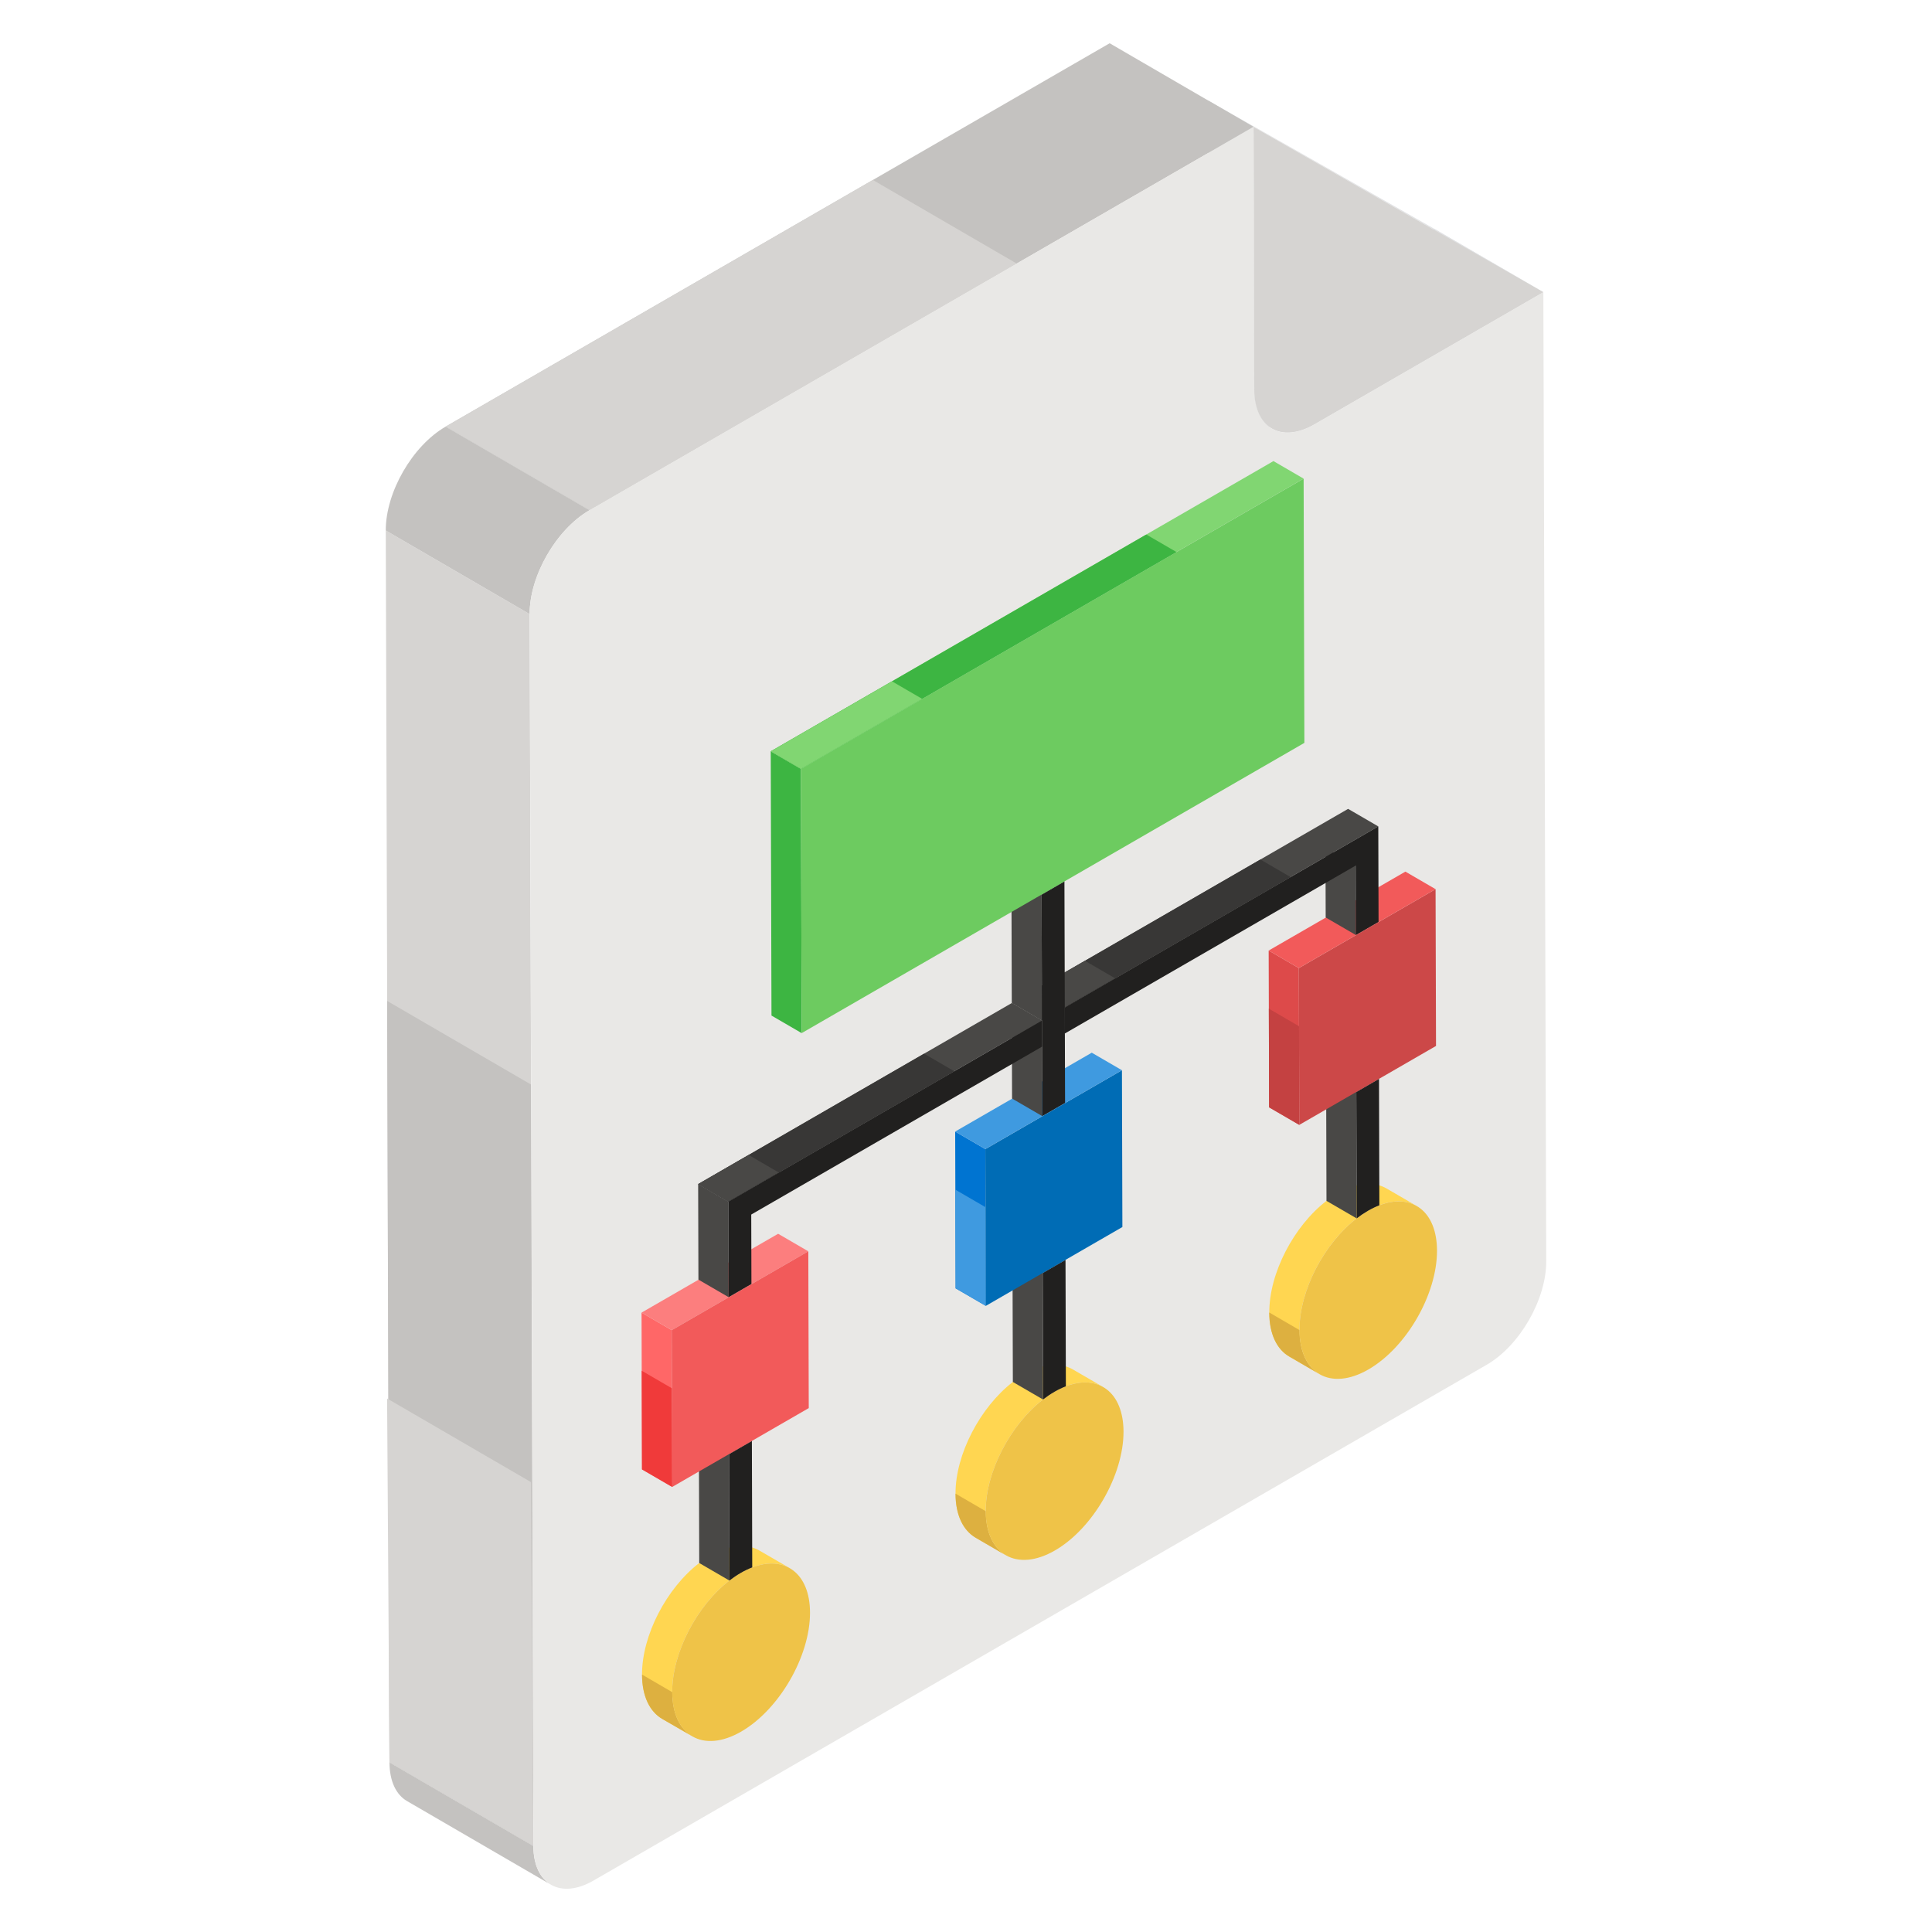 <svg width="512" height="512" viewBox="0 0 512 512" fill="none" xmlns="http://www.w3.org/2000/svg">
<path d="M145.992 499.458L107.864 477.301C105.002 475.638 103.229 472.092 103.214 467.04L141.343 489.198C141.357 494.25 143.13 497.795 145.992 499.458Z" fill="#C4C2C0"/>
<path d="M348.366 112.447L319.423 95.627L380.065 60.615L409.008 77.435L348.366 112.447Z" fill="#E2E3E5"/>
<path d="M337.054 113.552L308.11 96.732C311.002 98.412 315.003 98.179 319.423 95.627L348.366 112.447C343.946 114.999 339.945 115.233 337.054 113.552Z" fill="#E2E3E5"/>
<path d="M337.054 113.552L308.11 96.732C305.243 95.066 303.466 91.518 303.452 86.482L332.395 103.302C332.41 108.338 334.187 111.886 337.054 113.552Z" fill="#CFD0D1"/>
<path d="M332.198 33.621L320.215 26.657L380.065 60.615L409.008 77.435L332.198 33.621Z" fill="#E2E3E5"/>
<path d="M332.395 103.303L320.412 96.339L320.215 26.657L332.198 33.621L332.395 103.303Z" fill="#CFD0D1"/>
<path d="M332.198 33.621L409.008 77.435L348.366 112.447C339.564 117.529 332.424 113.417 332.395 103.303L332.198 33.621Z" fill="#D6D4D2"/>
<path d="M141.343 489.198L103.214 467.04L102.233 140.585L140.361 162.743L141.343 489.198Z" fill="#D6D4D2"/>
<path d="M141.343 489.198L103.214 467.04L102.586 265.25L140.715 287.408L141.343 489.198Z" fill="#C4C2C0"/>
<path d="M141.343 489.198L103.214 467.04L102.586 370.615L140.715 392.773L141.343 489.198Z" fill="#D6D4D2"/>
<path d="M156.228 135.217L118.1 113.059L294.07 11.463L332.198 33.621L156.228 135.217Z" fill="#C4C2C0"/>
<path d="M156.228 135.217L118.1 113.059L231.317 47.693L269.446 69.85L156.228 135.217Z" fill="#D6D4D2"/>
<path d="M140.361 162.743L102.233 140.585C102.204 130.428 109.298 118.141 118.1 113.059L156.228 135.217C147.426 140.299 140.332 152.585 140.361 162.743Z" fill="#C4C2C0"/>
<path d="M409.767 334.196C409.825 344.345 402.727 356.665 393.927 361.71L157.326 498.344C148.526 503.448 141.369 499.341 141.369 489.192L140.372 162.72C140.313 152.571 147.412 140.309 156.212 135.205L332.21 33.596L332.386 103.291C332.445 113.44 339.543 117.547 348.343 112.443L409.004 77.419L409.767 334.196Z" fill="#E9E8E6"/>
<path d="M284.381 362.947L292.381 367.595C289.74 366.061 286.3 365.914 282.467 367.386C281.487 367.763 280.483 368.243 279.459 368.834L271.459 364.185C272.484 363.594 273.488 363.114 274.467 362.738C278.301 361.266 281.741 361.412 284.381 362.947Z" fill="#FFD651"/>
<path d="M266.553 412.147L258.554 407.499C255.276 405.594 253.239 401.555 253.222 395.815C253.193 385.395 259.787 372.897 268.417 366.236C269.407 365.472 270.423 364.784 271.46 364.186L279.459 368.834C278.422 369.433 277.406 370.121 276.416 370.885C267.787 377.546 261.192 390.044 261.221 400.464C261.238 406.203 263.275 410.243 266.553 412.147Z" fill="#FFD651"/>
<path d="M266.564 412.175L258.562 407.522C255.271 405.593 253.228 401.564 253.228 395.832L261.23 400.485C261.23 406.217 263.272 410.246 266.564 412.175Z" fill="#DDB040"/>
<path d="M279.459 368.834C280.483 368.243 281.487 367.763 282.467 367.386C291.085 364.077 297.713 368.948 297.743 379.378C297.775 390.952 289.614 405.089 279.578 410.883C269.505 416.698 261.254 412.038 261.221 400.464C261.192 390.044 267.787 377.545 276.416 370.885C277.406 370.121 278.422 369.432 279.459 368.834Z" fill="#EFC348"/>
<path d="M282.372 333.875L282.467 367.387C281.487 367.763 280.483 368.243 279.459 368.834C278.422 369.433 277.406 370.121 276.416 370.885L276.321 337.368L282.372 333.875Z" fill="#21201F"/>
<path d="M276.416 370.885L268.417 366.236L268.322 332.72L276.321 337.368L276.416 370.885Z" fill="#494846"/>
<path d="M276.321 337.368L268.322 332.719L274.372 329.226L282.372 333.875L276.321 337.368Z" fill="#494846"/>
<path d="M261.249 346.07L253.25 341.422L253.132 299.872L261.131 304.521L261.249 346.07Z" fill="#0074D1"/>
<path d="M261.249 346.07L253.25 341.421L253.175 315.273L261.175 319.922L261.249 346.07Z" fill="#3F9AE0"/>
<path d="M297.326 283.623L297.444 325.173L282.372 333.875L276.321 337.368L261.249 346.07L261.131 304.52L297.326 283.623Z" fill="#006CB5"/>
<path d="M261.131 304.521L253.132 299.872L289.327 278.975L297.326 283.623L261.131 304.521Z" fill="#3F9AE0"/>
<path d="M367.465 314.968L375.464 319.616C372.826 318.084 369.388 317.94 365.546 319.419C364.566 319.796 363.562 320.276 362.537 320.868L354.538 316.219C355.563 315.628 356.567 315.147 357.546 314.77C361.388 313.291 364.827 313.435 367.465 314.968Z" fill="#FFD651"/>
<path d="M349.704 364.181L341.705 359.533C338.424 357.626 336.39 353.568 336.374 347.808C336.344 337.374 342.898 324.89 351.532 318.243C352.51 317.49 353.514 316.811 354.538 316.22L362.538 320.868C361.513 321.46 360.509 322.139 359.531 322.891C350.897 329.539 344.343 342.023 344.373 352.456C344.389 358.216 346.423 362.275 349.704 364.181Z" fill="#FFD651"/>
<path d="M349.699 364.167L341.698 359.513C338.406 357.641 336.364 353.555 336.364 347.823L344.365 352.477C344.365 358.208 346.408 362.294 349.699 364.167Z" fill="#DDB040"/>
<path d="M362.537 320.868C363.562 320.276 364.566 319.795 365.546 319.419C374.189 316.091 380.792 320.978 380.822 331.412C380.854 342.986 372.729 357.102 362.657 362.917C352.584 368.732 344.405 364.03 344.373 352.456C344.343 342.022 350.897 329.538 359.531 322.891C360.509 322.138 361.513 321.46 362.537 320.868Z" fill="#EFC348"/>
<path d="M365.451 285.909L365.546 319.419C364.566 319.795 363.562 320.276 362.537 320.868C361.513 321.46 360.509 322.138 359.531 322.891L359.436 289.381L365.451 285.909Z" fill="#21201F"/>
<path d="M359.531 322.891L351.532 318.243L351.437 284.733L359.436 289.382L359.531 322.891Z" fill="#494846"/>
<path d="M359.436 289.381L351.437 284.733L357.451 281.26L365.451 285.909L359.436 289.381Z" fill="#494846"/>
<path d="M344.327 298.104L336.328 293.456L336.211 251.906L344.21 256.555L344.327 298.104Z" fill="#DD4A4A"/>
<path d="M344.328 298.104L336.328 293.456L336.254 267.308L344.253 271.956L344.328 298.104Z" fill="#C44141"/>
<path d="M380.441 235.636L380.559 277.186L365.451 285.909L359.436 289.381L344.328 298.104L344.21 256.555L380.441 235.636Z" fill="#CC4848"/>
<path d="M344.21 256.555L336.211 251.906L372.442 230.988L380.441 235.636L344.21 256.555Z" fill="#F25A5A"/>
<path d="M359.318 247.79L351.319 243.141L351.267 224.74L359.266 229.388L359.318 247.79Z" fill="#494846"/>
<path d="M282.182 266.971L274.183 262.322L357.262 214.356L365.261 219.005L282.182 266.971Z" fill="#494846"/>
<path d="M282.182 266.971L274.183 262.322L334.016 227.777L342.015 232.426L282.182 266.971Z" fill="#383736"/>
<path d="M282.182 266.971L274.183 262.322L287.525 254.619L295.524 259.268L282.182 266.971Z" fill="#494846"/>
<path d="M282.201 273.882L274.202 269.233L274.183 262.322L282.182 266.971L282.201 273.882Z" fill="#494846"/>
<path d="M282.182 266.971L365.261 219.005L365.333 244.317L359.318 247.79L359.266 229.388L282.201 273.882L282.182 266.971Z" fill="#21201F"/>
<path d="M201.307 410.94L209.306 415.589C206.657 414.05 203.202 413.902 199.351 415.378C198.36 415.757 197.344 416.243 196.307 416.841L188.308 412.193C189.344 411.594 190.361 411.109 191.352 410.729C195.203 409.254 198.658 409.401 201.307 410.94Z" fill="#FFD651"/>
<path d="M183.474 460.154L175.474 455.506C172.194 453.599 170.16 449.541 170.143 443.781C170.114 433.347 176.668 420.863 185.302 414.216C186.28 413.463 187.283 412.785 188.308 412.193L196.307 416.841C195.282 417.433 194.279 418.112 193.301 418.865C184.667 425.512 178.113 437.996 178.142 448.429C178.159 454.19 180.193 458.248 183.474 460.154Z" fill="#FFD651"/>
<path d="M183.485 460.127L175.484 455.531C172.192 453.602 170.149 449.516 170.149 443.784L178.151 448.437C178.151 454.169 180.193 458.255 183.485 460.127Z" fill="#DDB040"/>
<path d="M196.307 416.841C197.343 416.243 198.36 415.757 199.351 415.378C207.99 412.068 214.634 416.924 214.664 427.344C214.697 438.918 206.499 453.075 196.426 458.89C186.354 464.706 178.175 460.003 178.142 448.429C178.113 437.996 184.667 425.512 193.301 418.864C194.279 418.112 195.282 417.433 196.307 416.841Z" fill="#EFC348"/>
<path d="M193.206 385.355L185.207 380.706L191.257 377.213L199.256 381.861L193.206 385.355Z" fill="#494846"/>
<path d="M193.301 418.865L185.302 414.216L185.207 380.706L193.206 385.355L193.301 418.865Z" fill="#494846"/>
<path d="M199.256 381.861L199.351 415.378C198.36 415.757 197.343 416.243 196.307 416.841C195.282 417.433 194.279 418.112 193.301 418.865L193.206 385.355L199.256 381.861Z" fill="#21201F"/>
<path d="M178.133 394.057L170.134 389.408L170.016 347.858L178.016 352.507L178.133 394.057Z" fill="#FF6767"/>
<path d="M178.133 394.056L170.134 389.408L170.06 363.26L178.059 367.908L178.133 394.056Z" fill="#F03A3A"/>
<path d="M178.016 352.507L170.016 347.858L206.212 326.961L214.211 331.61L178.016 352.507Z" fill="#FC7E7E"/>
<path d="M214.211 331.609L214.329 373.159L199.256 381.861L193.206 385.354L178.133 394.056L178.016 352.507L214.211 331.609Z" fill="#F25A5A"/>
<path d="M276.203 295.777L268.204 291.128L268.152 272.727L276.151 277.375L276.203 295.777Z" fill="#494846"/>
<path d="M193.016 318.451L185.017 313.802L268.132 265.815L276.131 270.464L193.016 318.451Z" fill="#494846"/>
<path d="M193.016 318.451L185.017 313.802L244.886 279.236L252.886 283.885L193.016 318.451Z" fill="#383736"/>
<path d="M185.017 313.802L198.395 306.078L206.394 310.727L193.016 318.451" fill="#494846"/>
<path d="M276.151 277.375L268.152 272.727L268.132 265.815L276.131 270.464L276.151 277.375Z" fill="#494846"/>
<path d="M276.131 270.464L268.132 265.815L268.037 232.426L276.037 237.074L276.131 270.464Z" fill="#494846"/>
<path d="M282.087 233.581L282.182 266.971L282.201 273.882L282.254 292.283L276.203 295.777L276.151 277.375L276.131 270.464L276.037 237.074L282.087 233.581Z" fill="#21201F"/>
<path d="M276.037 237.075L268.037 232.426L274.088 228.933L282.087 233.581L276.037 237.075Z" fill="#494846"/>
<path d="M193.088 343.763L185.089 339.114L185.017 313.802L193.016 318.45L193.088 343.763Z" fill="#494846"/>
<path d="M193.088 343.763L193.016 318.45L276.131 270.464L276.151 277.375L199.086 321.868L199.138 340.27L193.088 343.763Z" fill="#21201F"/>
<path d="M212.45 273.786L204.451 269.137L204.252 199.111L212.252 203.759L212.45 273.786Z" fill="#3DB542"/>
<path d="M345.475 126.843L345.674 196.869L282.087 233.581L276.037 237.074L212.45 273.786L212.252 203.759L345.475 126.843Z" fill="#6DCB60"/>
<path d="M212.252 203.76L204.252 199.111L337.476 122.194L345.475 126.843L212.252 203.76Z" fill="#81D672"/>
<path d="M212.252 203.76L204.252 199.111L303.779 141.649L311.778 146.298L212.252 203.76Z" fill="#3DB542"/>
<path d="M212.252 203.76L204.252 199.111L236.384 180.56L244.383 185.208L212.252 203.76Z" fill="#81D672"/>
</svg>
